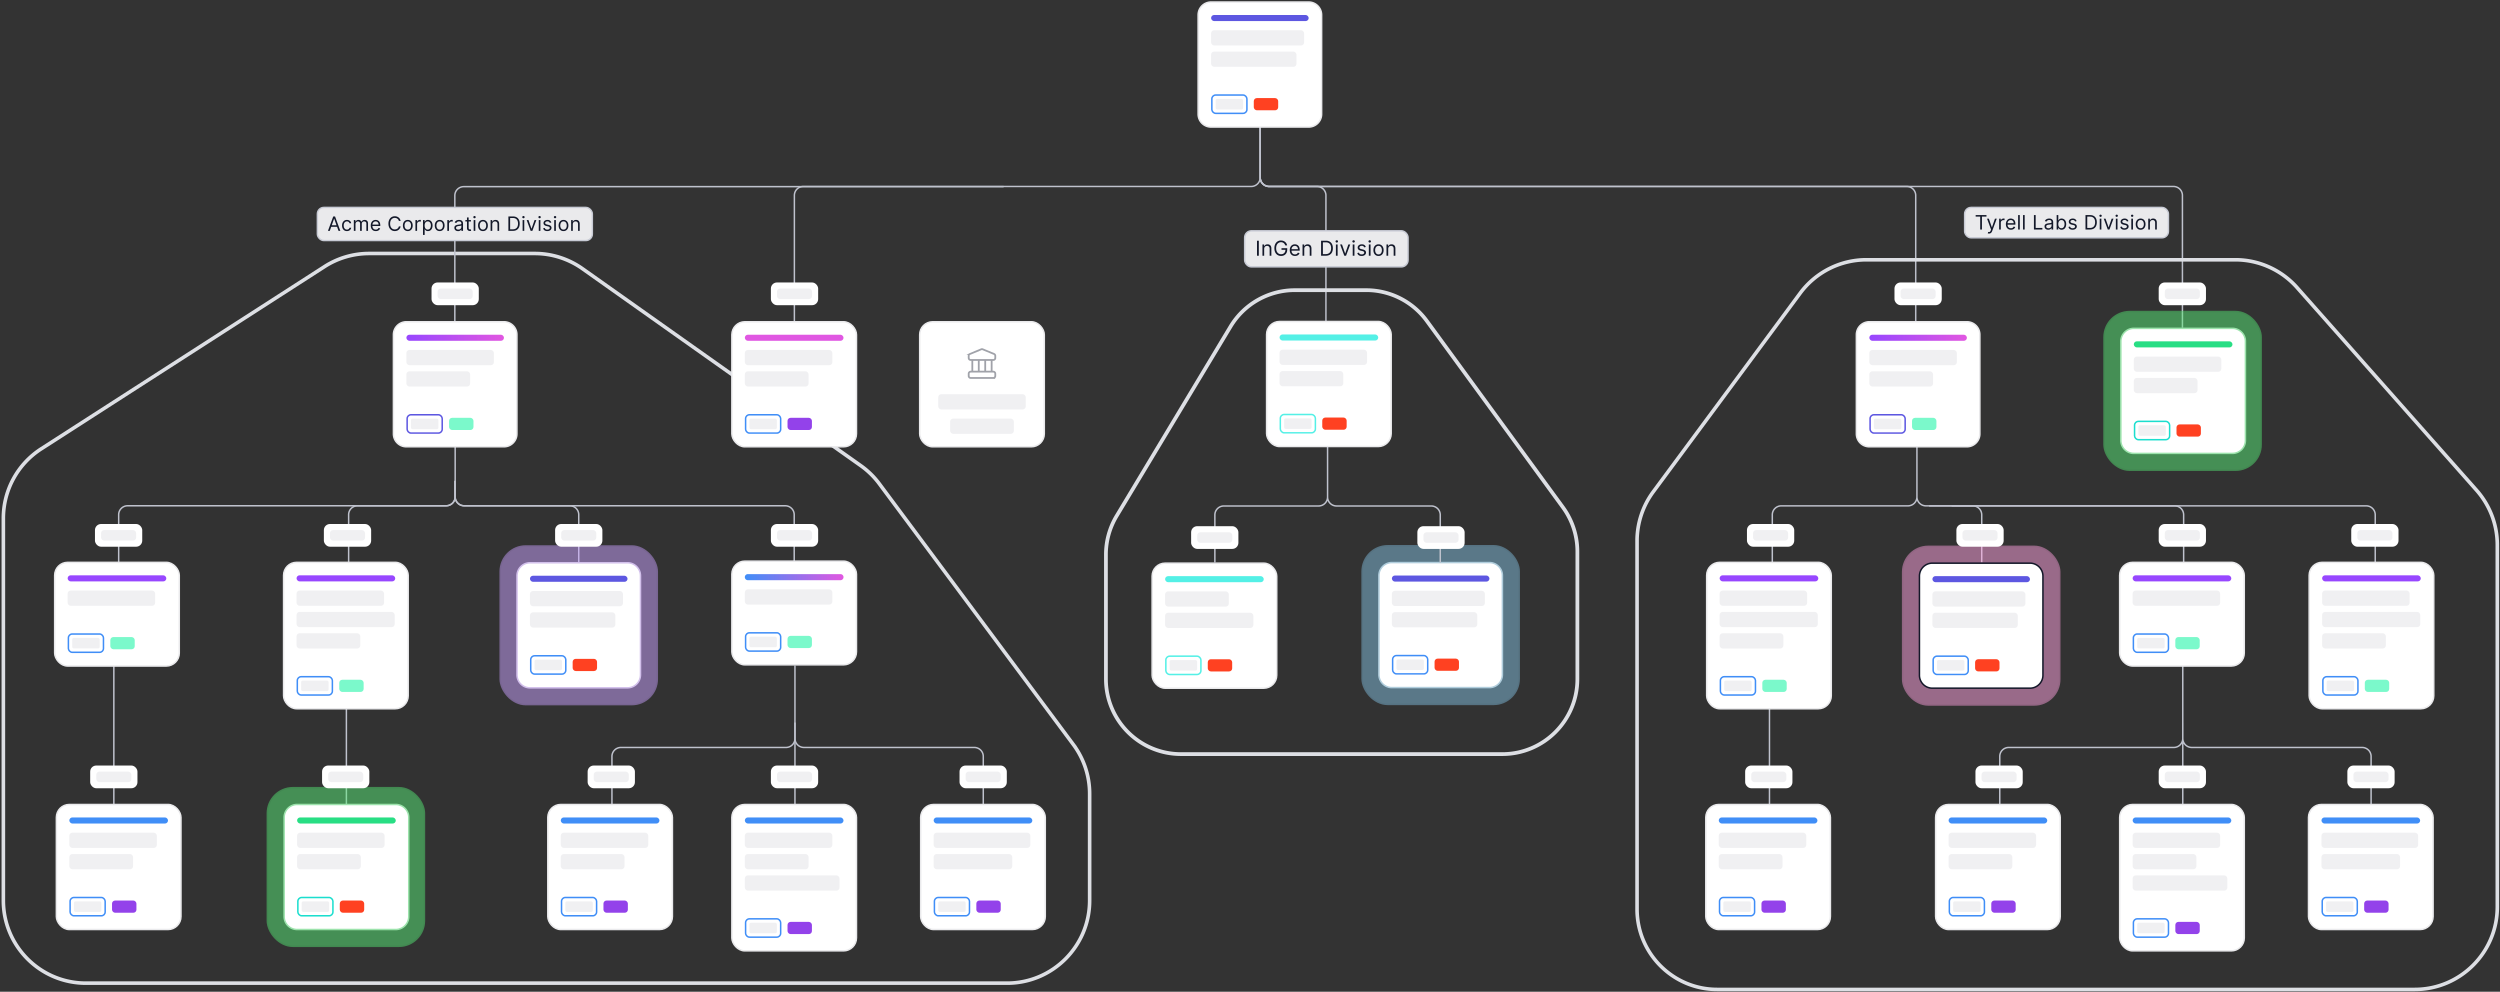<svg xmlns="http://www.w3.org/2000/svg" width="1089" height="432" fill="none"><rect width="100%" height="100%" fill="#333333" stroke="none"/><path fill="#131829" fill-opacity=".02" stroke="#DDDFE4" stroke-linecap="round" stroke-width="1.57" d="M141.349 116.144a36.004 36.004 0 0 1 19.476-5.723h72.094c7.45 0 14.716 2.311 20.797 6.614l121.217 85.787a35.968 35.968 0 0 1 8.085 7.895l84.509 113.576a36.001 36.001 0 0 1 7.118 21.491v46.48c0 19.883-16.118 36-36 36H37.462c-19.882 0-36-16.117-36-36v-166.49a36 36 0 0 1 16.525-30.277l123.362-79.353z"/><path stroke="#BFC2CD" stroke-width=".651" d="M151.864 245.029V224.22a3.908 3.908 0 0 1 3.907-3.908h38.591a3.908 3.908 0 0 0 3.908-3.907v-6.951"/><path stroke="#BFC2CD" stroke-width=".651" d="M51.693 245.029V224.22a3.907 3.907 0 0 1 3.907-3.907h138.763a3.908 3.908 0 0 0 3.907-3.908v-6.951"/><path stroke="#BFC2CD" stroke-width=".651" d="M252.1 245.029V224.22a3.907 3.907 0 0 0-3.907-3.907h-46.015a3.908 3.908 0 0 1-3.908-3.908v-6.951m230.045 140.857v-20.809a3.907 3.907 0 0 0-3.907-3.907h-74.214a3.908 3.908 0 0 1-3.907-3.908v-6.951m-79.723 35.575v-20.809a3.907 3.907 0 0 1 3.907-3.907h71.908a3.908 3.908 0 0 0 3.907-3.908v-6.951"/><path stroke="#BFC2CD" stroke-width=".651" d="M345.955 245.029V224.22a3.907 3.907 0 0 0-3.907-3.907h-139.87a3.908 3.908 0 0 1-3.907-3.908v-22.178m147.759-51.468V85.134a3.907 3.907 0 0 1 3.907-3.908h195.095a3.907 3.907 0 0 0 3.907-3.907V55.214m285.546 87.545V85.134a3.908 3.908 0 0 0-3.908-3.908H552.846a3.907 3.907 0 0 1-3.907-3.907V55.214"/><path stroke="#BFC2CD" stroke-width=".651" d="M577.576 142.759V85.134a3.907 3.907 0 0 0-3.907-3.908h-20.822a3.907 3.907 0 0 1-3.907-3.907V55.214"/><path stroke="#BFC2CD" stroke-width=".651" d="M950.666 142.759V85.134a3.907 3.907 0 0 0-3.907-3.908H552.846a3.908 3.908 0 0 1-3.908-3.907V55.214m-350.815 87.793v-57.8a3.907 3.907 0 0 1 3.907-3.907h235.149M150.887 297.129v53.183M49.588 287.796v62.516m296.693-60.414v60.565"/><rect width="69.073" height="69.745" x="116.132" y="342.791" fill="#58ED78" fill-opacity=".5" rx="11.455"/><rect width="68.409" height="69.08" x="116.465" y="343.123" stroke="#000" stroke-opacity=".05" stroke-width=".664" rx="11.122" style="mix-blend-mode:darken"/><path fill="#fff" d="M129.416 350.43a5.646 5.646 0 0 0-5.645 5.645v43.177a5.646 5.646 0 0 0 5.645 5.645h42.986a5.646 5.646 0 0 0 5.646-5.645v-43.177a5.646 5.646 0 0 0-5.646-5.645h-42.986z"/><path stroke="#9CE3AC" stroke-width=".664" d="M129.416 350.43a5.646 5.646 0 0 0-5.645 5.645v43.177a5.646 5.646 0 0 0 5.645 5.645h42.986a5.646 5.646 0 0 0 5.646-5.645v-43.177a5.646 5.646 0 0 0-5.646-5.645h-42.986z"/><rect width="42.986" height="2.657" x="129.416" y="356.075" fill="#28DE84" rx="1.329"/><rect width="38.124" height="6.643" x="129.416" y="362.718" fill="#F0F0F2" rx="1.329"/><rect width="27.767" height="6.643" x="129.416" y="372.017" fill="#F0F0F2" rx="1.329"/><rect width="15.278" height="7.971" x="129.748" y="390.949" fill="#fff" rx="1.661"/><rect width="15.278" height="7.971" x="129.748" y="390.949" stroke="#1BDECE" stroke-width=".664" rx="1.661"/><rect width="11.957" height="4.585" x="131.409" y="392.641" fill="#F0F0F2" rx=".664"/><rect width="10.628" height="5.314" x="148.015" y="392.277" fill="#FF4121" rx="1.329"/><rect width="20.591" height="9.898" x="140.295" y="333.463" fill="#fff" rx="2.657"/><rect width="15.278" height="4.585" x="142.952" y="336.119" fill="#F0F0F2" rx="1.329"/><rect width="20.591" height="9.898" x="39.283" y="333.463" fill="#fff" rx="2.657"/><rect width="15.278" height="4.585" x="41.94" y="336.119" fill="#F0F0F2" rx="1.329"/><rect width="54.276" height="63.766" x="318.802" y="350.43" fill="#fff" rx="5.645"/><rect width="54.276" height="63.766" x="318.802" y="350.43" stroke="#EAEAEC" stroke-width=".664" rx="5.645"/><rect width="42.986" height="2.657" x="324.447" y="356.075" fill="#408EF7" rx="1.329"/><rect width="38.124" height="6.643" x="324.447" y="362.717" fill="#F0F0F2" rx="1.329"/><rect width="27.767" height="6.643" x="324.447" y="372.017" fill="#F0F0F2" rx="1.329"/><rect width="41.243" height="6.643" x="324.447" y="381.317" fill="#F0F0F2" rx="1.329"/><rect width="15.278" height="7.971" x="324.779" y="400.248" fill="#fff" rx="1.661"/><rect width="15.278" height="7.971" x="324.779" y="400.248" stroke="#408EF7" stroke-width=".664" rx="1.661"/><rect width="11.957" height="4.585" x="326.44" y="401.941" fill="#F0F0F2" rx=".664"/><rect width="10.628" height="5.314" x="343.046" y="401.576" fill="#9342EA" rx="1.329"/><rect width="20.591" height="9.898" x="255.976" y="333.463" fill="#fff" rx="2.657"/><rect width="15.278" height="4.585" x="258.632" y="336.119" fill="#F0F0F2" rx="1.329"/><rect width="54.276" height="54.467" x="401.051" y="350.43" fill="#fff" rx="5.645"/><rect width="54.276" height="54.467" x="401.051" y="350.43" stroke="#EAEAEC" stroke-width=".664" rx="5.645"/><rect width="42.986" height="2.657" x="406.696" y="356.075" fill="#408EF7" rx="1.329"/><rect width="42.117" height="6.643" x="406.696" y="362.717" fill="#F0F0F2" rx="1.329"/><rect width="34.239" height="6.643" x="406.696" y="372.017" fill="#F0F0F2" rx="1.329"/><rect width="15.278" height="7.971" x="407.028" y="390.948" fill="#fff" rx="1.661"/><rect width="15.278" height="7.971" x="407.028" y="390.948" stroke="#408EF7" stroke-width=".664" rx="1.661"/><rect width="11.957" height="4.585" x="408.689" y="392.641" fill="#F0F0F2" rx=".664"/><rect width="10.628" height="5.314" x="425.295" y="392.277" fill="#9342EA" rx="1.329"/><rect width="20.591" height="9.898" x="335.797" y="333.463" fill="#fff" rx="2.657"/><rect width="15.278" height="4.585" x="338.453" y="336.119" fill="#F0F0F2" rx="1.329"/><rect width="54.276" height="54.467" x="238.624" y="350.43" fill="#fff" rx="5.645"/><rect width="54.276" height="54.467" x="238.624" y="350.43" stroke="#EAEAEC" stroke-width=".664" rx="5.645"/><rect width="42.986" height="2.657" x="244.269" y="356.075" fill="#408EF7" rx="1.329"/><rect width="38.124" height="6.643" x="244.269" y="362.717" fill="#F0F0F2" rx="1.329"/><rect width="27.767" height="6.643" x="244.269" y="372.017" fill="#F0F0F2" rx="1.329"/><rect width="15.278" height="7.971" x="244.601" y="390.948" fill="#fff" rx="1.661"/><rect width="15.278" height="7.971" x="244.601" y="390.948" stroke="#408EF7" stroke-width=".664" rx="1.661"/><rect width="11.957" height="4.585" x="246.262" y="392.641" fill="#F0F0F2" rx=".664"/><rect width="10.628" height="5.314" x="262.868" y="392.276" fill="#9342EA" rx="1.329"/><rect width="54.276" height="54.467" x="24.555" y="350.43" fill="#fff" rx="5.645"/><rect width="54.276" height="54.467" x="24.555" y="350.43" stroke="#EAEAEC" stroke-width=".664" rx="5.645"/><rect width="42.986" height="2.657" x="30.2" y="356.075" fill="#408EF7" rx="1.329"/><rect width="38.124" height="6.643" x="30.2" y="362.717" fill="#F0F0F2" rx="1.329"/><rect width="27.767" height="6.643" x="30.201" y="372.017" fill="#F0F0F2" rx="1.329"/><rect width="15.278" height="7.971" x="30.533" y="390.948" fill="#fff" rx="1.661"/><rect width="15.278" height="7.971" x="30.533" y="390.948" stroke="#408EF7" stroke-width=".664" rx="1.661"/><rect width="11.957" height="4.585" x="32.193" y="392.641" fill="#F0F0F2" rx=".664"/><rect width="10.628" height="5.314" x="48.799" y="392.276" fill="#9342EA" rx="1.329"/><rect width="20.591" height="9.898" x="417.975" y="333.463" fill="#fff" rx="2.657"/><rect width="15.278" height="4.585" x="420.632" y="336.119" fill="#F0F0F2" rx="1.329"/><rect width="54.276" height="45.167" x="23.815" y="244.958" fill="#fff" rx="5.645"/><rect width="54.276" height="45.167" x="23.815" y="244.958" stroke="#EAEAEC" stroke-width=".664" rx="5.645"/><rect width="42.986" height="2.657" x="29.46" y="250.603" fill="#9747FF" rx="1.329"/><rect width="38.124" height="6.643" x="29.46" y="257.246" fill="#F0F0F2" rx="1.329"/><rect width="15.278" height="7.971" x="29.793" y="276.177" fill="#fff" rx="1.661"/><rect width="15.278" height="7.971" x="29.793" y="276.177" stroke="#408EF7" stroke-width=".664" rx="1.661"/><rect width="11.957" height="4.585" x="31.453" y="277.869" fill="#F0F0F2" rx=".664"/><rect width="10.628" height="5.314" x="48.059" y="277.505" fill="#7BF9CB" rx="1.329"/><rect width="20.591" height="9.898" x="41.365" y="228.252" fill="#fff" rx="2.657"/><rect width="15.278" height="4.585" x="44.022" y="230.908" fill="#F0F0F2" rx="1.329"/><rect width="54.276" height="63.766" x="123.531" y="244.958" fill="#fff" rx="5.645"/><rect width="54.276" height="63.766" x="123.531" y="244.958" stroke="#EAEAEC" stroke-width=".664" rx="5.645"/><rect width="42.986" height="2.657" x="129.176" y="250.603" fill="#9747FF" rx="1.329"/><rect width="38.124" height="6.643" x="129.176" y="257.246" fill="#F0F0F2" rx="1.329"/><rect width="42.757" height="6.643" x="129.176" y="266.545" fill="#F0F0F2" rx="1.329"/><rect width="27.767" height="6.643" x="129.176" y="275.845" fill="#F0F0F2" rx="1.329"/><rect width="15.278" height="7.971" x="129.508" y="294.776" fill="#fff" rx="1.661"/><rect width="15.278" height="7.971" x="129.508" y="294.776" stroke="#408EF7" stroke-width=".664" rx="1.661"/><rect width="11.957" height="4.585" x="131.169" y="296.469" fill="#F0F0F2" rx=".664"/><rect width="10.628" height="5.314" x="147.775" y="296.104" fill="#7BF9CB" rx="1.329"/><rect width="20.591" height="9.898" x="141.079" y="228.252" fill="#fff" rx="2.657"/><rect width="15.278" height="4.585" x="143.736" y="230.908" fill="#F0F0F2" rx="1.329"/><rect width="69.073" height="69.745" x="217.564" y="237.505" fill="#CBA3FF" fill-opacity=".5" rx="11.455"/><rect width="68.409" height="69.08" x="217.896" y="237.837" stroke="#000" stroke-opacity=".05" stroke-width=".664" rx="11.122" style="mix-blend-mode:darken"/><path fill="#fff" d="M230.848 245.144a5.645 5.645 0 0 0-5.645 5.645v43.177a5.645 5.645 0 0 0 5.645 5.645h42.505a5.646 5.646 0 0 0 5.645-5.645v-43.177a5.646 5.646 0 0 0-5.645-5.645h-42.505z"/><path stroke="#D2C0EB" stroke-width=".664" d="M230.848 245.144a5.645 5.645 0 0 0-5.645 5.645v43.177a5.645 5.645 0 0 0 5.645 5.645h42.505a5.646 5.646 0 0 0 5.645-5.645v-43.177a5.646 5.646 0 0 0-5.645-5.645h-42.505z"/><rect width="42.505" height="2.657" x="230.848" y="250.789" fill="#5D57E1" rx="1.329"/><rect width="40.519" height="6.643" x="230.848" y="257.432" fill="#F0F0F2" rx="1.329"/><rect width="37.198" height="6.643" x="230.848" y="266.731" fill="#F0F0F2" rx="1.329"/><rect width="15.278" height="7.971" x="231.18" y="285.663" fill="#fff" rx="1.661"/><rect width="15.278" height="7.971" x="231.18" y="285.663" stroke="#408EF7" stroke-width=".664" rx="1.661"/><rect width="11.957" height="4.585" x="232.841" y="287.355" fill="#F0F0F2" rx=".664"/><rect width="10.628" height="5.314" x="249.447" y="286.991" fill="#FF4121" rx="1.329"/><rect width="20.591" height="9.898" x="241.804" y="228.252" fill="#fff" rx="2.657"/><rect width="15.278" height="4.585" x="244.461" y="230.908" fill="#F0F0F2" rx="1.329"/><rect width="54.276" height="45.167" x="318.802" y="244.434" fill="#fff" rx="5.645"/><rect width="54.276" height="45.167" x="318.802" y="244.434" stroke="#EAEAEC" stroke-width=".664" rx="5.645"/><path fill="url(#a)" d="M324.447 251.408c0-.734.595-1.329 1.329-1.329h40.329a1.328 1.328 0 0 1 0 2.657h-40.329a1.328 1.328 0 0 1-1.329-1.328z"/><rect width="38.124" height="6.643" x="324.448" y="256.722" fill="#F0F0F2" rx="1.329"/><rect width="15.278" height="7.971" x="324.78" y="275.653" fill="#fff" rx="1.661"/><rect width="15.278" height="7.971" x="324.78" y="275.653" stroke="#408EF7" stroke-width=".664" rx="1.661"/><rect width="11.957" height="4.585" x="326.44" y="277.346" fill="#F0F0F2" rx=".664"/><rect width="10.628" height="5.314" x="343.047" y="276.981" fill="#7BF9CB" rx="1.329"/><rect width="20.591" height="9.898" x="335.797" y="228.252" fill="#fff" rx="2.657"/><rect width="15.278" height="4.585" x="338.453" y="230.908" fill="#F0F0F2" rx="1.329"/><path fill="#fff" d="M177.018 140.155a5.645 5.645 0 0 0-5.645 5.645v43.177a5.645 5.645 0 0 0 5.645 5.645h42.505a5.646 5.646 0 0 0 5.645-5.645V145.8a5.646 5.646 0 0 0-5.645-5.645h-42.505z"/><path stroke="#EAEAEC" stroke-width=".664" d="M177.018 140.155a5.645 5.645 0 0 0-5.645 5.645v43.177a5.645 5.645 0 0 0 5.645 5.645h42.505a5.646 5.646 0 0 0 5.645-5.645V145.8a5.646 5.646 0 0 0-5.645-5.645h-42.505z"/><rect width="42.505" height="2.657" x="177.018" y="145.8" fill="url(#b)" rx="1.329"/><rect width="38.124" height="6.643" x="177.018" y="152.443" fill="#F0F0F2" rx="1.329"/><rect width="27.767" height="6.643" x="177.018" y="161.742" fill="#F0F0F2" rx="1.329"/><rect width="15.278" height="7.971" x="177.35" y="180.674" fill="#fff" rx="1.661"/><rect width="15.278" height="7.971" x="177.35" y="180.674" stroke="#5D57E1" stroke-width=".664" rx="1.661"/><rect width="11.957" height="4.585" x="179.011" y="182.367" fill="#F0F0F2" rx=".664"/><rect width="10.628" height="5.314" x="195.617" y="182.002" fill="#7BF9CB" rx="1.329"/><rect width="54.276" height="54.467" x="318.802" y="140.157" fill="#fff" rx="5.645"/><rect width="54.276" height="54.467" x="318.802" y="140.157" stroke="#EAEAEC" stroke-width=".664" rx="5.645"/><rect width="42.986" height="2.657" x="324.447" y="145.802" fill="#E057E2" rx="1.329"/><rect width="38.124" height="6.643" x="324.447" y="152.445" fill="#F0F0F2" rx="1.329"/><rect width="27.767" height="6.643" x="324.448" y="161.744" fill="#F0F0F2" rx="1.329"/><rect width="15.278" height="7.971" x="324.78" y="180.675" fill="#fff" rx="1.661"/><rect width="15.278" height="7.971" x="324.78" y="180.675" stroke="#408EF7" stroke-width=".664" rx="1.661"/><rect width="11.957" height="4.585" x="326.44" y="182.368" fill="#F0F0F2" rx=".664"/><rect width="10.628" height="5.314" x="343.047" y="182.004" fill="#9342EA" rx="1.329"/><rect width="20.591" height="9.898" x="187.974" y="123.041" fill="#fff" rx="2.657"/><rect width="15.278" height="4.585" x="190.631" y="125.698" fill="#F0F0F2" rx="1.329"/><rect width="20.591" height="9.898" x="335.797" y="123.041" fill="#fff" rx="2.657"/><rect width="15.278" height="4.585" x="338.453" y="125.698" fill="#F0F0F2" rx="1.329"/><rect width="119.794" height="14.441" x="138.236" y="90.348" fill="#EAEAEC" rx="2.827"/><rect width="119.794" height="14.441" x="138.236" y="90.348" stroke="#C8CBD5" stroke-width=".628" rx="2.827"/><path fill="#131829" d="M143.651 100.568h-.797l2.306-6.281h.785l2.307 6.281h-.798l-1.877-5.287h-.049l-1.877 5.287zm.294-2.453h3.215v.674h-3.215v-.674zm7.187 2.551c-.442 0-.822-.104-1.141-.312a2.044 2.044 0 0 1-.736-.862 2.916 2.916 0 0 1-.258-1.255c0-.478.088-.9.264-1.266.178-.368.425-.656.742-.862a1.995 1.995 0 0 1 1.117-.313c.331 0 .629.061.895.184s.484.294.654.515c.169.221.275.479.315.773h-.723a1.128 1.128 0 0 0-.368-.57c-.189-.168-.442-.252-.761-.252-.282 0-.53.074-.742.221a1.44 1.44 0 0 0-.494.617 2.276 2.276 0 0 0-.175.929c0 .364.057.68.172.95.116.27.28.48.491.63.212.148.462.223.748.223.188 0 .359-.032.512-.098.154-.065.283-.16.39-.282.106-.123.182-.27.227-.442h.723a1.671 1.671 0 0 1-.938 1.279 2.043 2.043 0 0 1-.914.193zm2.997-.098v-4.71h.699v.735h.062a1.18 1.18 0 0 1 .475-.585c.219-.141.481-.212.788-.212.311 0 .57.07.776.212.209.139.371.334.488.585h.049c.12-.243.301-.436.543-.58.241-.144.53-.217.868-.217.421 0 .765.132 1.033.396.268.261.402.67.402 1.223v3.153h-.724v-3.153c0-.347-.095-.596-.285-.745a1.055 1.055 0 0 0-.672-.224c-.331 0-.588.1-.77.3-.181.2-.272.45-.272.755v3.067h-.737v-3.226c0-.268-.086-.484-.26-.647a.935.935 0 0 0-.672-.249.99.99 0 0 0-.527.15c-.162.1-.293.24-.393.418a1.23 1.23 0 0 0-.147.61v2.944h-.724zm9.568.098c-.454 0-.846-.1-1.175-.3a2.022 2.022 0 0 1-.757-.847c-.176-.364-.264-.787-.264-1.27 0-.482.088-.907.264-1.275a2.08 2.08 0 0 1 .742-.865 1.994 1.994 0 0 1 1.116-.313c.246 0 .488.04.727.123a1.8 1.8 0 0 1 .654.398c.196.182.352.424.469.724.116.3.175.67.175 1.11v.307h-3.632v-.626h2.896a1.55 1.55 0 0 0-.16-.711 1.203 1.203 0 0 0-.448-.494 1.254 1.254 0 0 0-.681-.18c-.288 0-.537.07-.748.214a1.415 1.415 0 0 0-.482.552c-.112.227-.168.47-.168.73v.417c0 .356.061.657.184.905.125.245.297.432.518.561.221.127.478.19.77.19.19 0 .362-.026.515-.08.156-.055.29-.137.402-.245a1.13 1.13 0 0 0 .261-.41l.699.195a1.552 1.552 0 0 1-.371.626 1.811 1.811 0 0 1-.644.417 2.394 2.394 0 0 1-.862.147zm10.806-4.416h-.761a1.572 1.572 0 0 0-.641-.994 1.715 1.715 0 0 0-.524-.257 2.097 2.097 0 0 0-.601-.086c-.381 0-.725.096-1.034.288a2.01 2.01 0 0 0-.733.85c-.18.374-.27.833-.27 1.377s.09 1.002.27 1.377c.182.374.427.657.733.85.309.192.653.288 1.034.288.208 0 .409-.03.601-.086a1.76 1.76 0 0 0 .524-.255 1.6 1.6 0 0 0 .641-.997h.761a2.536 2.536 0 0 1-.313.862 2.343 2.343 0 0 1-1.322 1.049 2.82 2.82 0 0 1-.892.138 2.636 2.636 0 0 1-1.429-.392 2.69 2.69 0 0 1-.985-1.117c-.239-.482-.359-1.055-.359-1.717 0-.663.12-1.235.359-1.718.239-.482.567-.855.985-1.116a2.63 2.63 0 0 1 1.429-.393c.317 0 .614.046.892.138.28.092.533.227.758.405.225.176.413.39.564.644.151.252.256.539.313.862zm3.131 4.416c-.425 0-.798-.101-1.119-.303a2.07 2.07 0 0 1-.749-.85c-.178-.364-.266-.79-.266-1.276 0-.49.088-.919.266-1.285.18-.366.43-.65.749-.852a2.053 2.053 0 0 1 1.119-.304c.425 0 .798.101 1.117.304.321.202.57.486.748.852.18.366.27.795.27 1.285 0 .487-.09.912-.27 1.276a2.04 2.04 0 0 1-.748.85 2.045 2.045 0 0 1-1.117.303zm0-.65c.323 0 .589-.083.798-.248.208-.166.363-.384.463-.653.1-.27.15-.563.15-.878 0-.315-.05-.608-.15-.88a1.486 1.486 0 0 0-.463-.66c-.209-.167-.475-.25-.798-.25-.323 0-.589.083-.797.25a1.478 1.478 0 0 0-.463.66 2.508 2.508 0 0 0-.151.88c0 .315.05.608.151.878.1.27.254.487.463.653.208.165.474.248.797.248zm3.326.552v-4.71h.699v.71h.049a1.14 1.14 0 0 1 .467-.567 1.37 1.37 0 0 1 .76-.217 7.851 7.851 0 0 1 .381.012v.736a2.134 2.134 0 0 0-.169-.028 1.653 1.653 0 0 0-.273-.021c-.229 0-.434.048-.614.144a1.06 1.06 0 0 0-.576.96v2.981h-.724zm3.3 1.767v-6.478h.699v.749h.086c.053-.082.127-.186.221-.313.096-.129.233-.244.411-.344.18-.102.423-.153.73-.153.396 0 .746.1 1.049.297.302.199.538.48.708.844.17.364.255.793.255 1.288 0 .499-.085.931-.255 1.297-.17.364-.405.647-.705.847a1.848 1.848 0 0 1-1.04.297c-.303 0-.545-.05-.727-.15a1.351 1.351 0 0 1-.42-.346 4.658 4.658 0 0 1-.227-.326h-.061v2.491h-.724zm.711-4.122c0 .356.053.67.157.941.104.27.256.482.457.635.2.151.446.227.736.227.303 0 .555-.08.757-.24.205-.16.358-.377.461-.65a2.55 2.55 0 0 0 .156-.913c0-.331-.051-.63-.153-.896a1.393 1.393 0 0 0-.457-.635c-.203-.157-.457-.236-.764-.236-.295 0-.542.075-.742.224a1.338 1.338 0 0 0-.454.62 2.551 2.551 0 0 0-.154.923zm6.552 2.453c-.425 0-.798-.101-1.119-.303a2.07 2.07 0 0 1-.749-.85c-.178-.364-.267-.79-.267-1.276 0-.49.089-.919.267-1.285.18-.366.43-.65.749-.852a2.053 2.053 0 0 1 1.119-.304c.425 0 .797.101 1.116.304.321.202.571.486.749.852.18.366.27.795.27 1.285 0 .487-.09.912-.27 1.276a2.041 2.041 0 0 1-.749.85 2.041 2.041 0 0 1-1.116.303zm0-.65c.323 0 .589-.083.797-.248.209-.166.363-.384.464-.653.1-.27.15-.563.15-.878 0-.315-.05-.608-.15-.88a1.487 1.487 0 0 0-.464-.66c-.208-.167-.474-.25-.797-.25-.323 0-.589.083-.797.25a1.478 1.478 0 0 0-.463.66 2.508 2.508 0 0 0-.151.88c0 .315.05.608.151.878.1.27.254.487.463.653.208.165.474.248.797.248zm3.326.552v-4.71h.699v.71h.049c.086-.232.242-.421.466-.567.225-.145.479-.217.761-.217a7.716 7.716 0 0 1 .38.012v.736a1.997 1.997 0 0 0-.168-.028 1.653 1.653 0 0 0-.273-.021c-.229 0-.434.048-.614.144a1.06 1.06 0 0 0-.576.96v2.981h-.724zm4.686.111c-.298 0-.569-.057-.813-.169a1.396 1.396 0 0 1-.579-.494 1.393 1.393 0 0 1-.215-.785c0-.27.053-.489.159-.656a1.13 1.13 0 0 1 .427-.399c.178-.096.374-.168.589-.215a7.12 7.12 0 0 1 .653-.116c.286-.037.518-.065.696-.083.18-.02.311-.054.393-.101.083-.047.125-.13.125-.246v-.024c0-.303-.082-.538-.248-.706-.164-.167-.412-.251-.745-.251-.346 0-.617.076-.813.227a1.347 1.347 0 0 0-.414.484l-.687-.245c.123-.286.286-.509.491-.669.206-.161.431-.273.674-.337.246-.065.487-.098.724-.098.151 0 .325.018.522.055.198.035.389.108.573.218.186.11.341.277.463.5.123.223.184.521.184.895v3.104h-.724v-.638h-.036a1.247 1.247 0 0 1-.246.328 1.409 1.409 0 0 1-.457.298c-.19.082-.422.123-.696.123zm.11-.651c.287 0 .528-.056.724-.168a1.144 1.144 0 0 0 .601-.997v-.662c-.03.036-.098.07-.202.1a3.412 3.412 0 0 1-.356.077 17.282 17.282 0 0 1-.693.092 2.75 2.75 0 0 0-.527.12.907.907 0 0 0-.393.242c-.098.107-.147.252-.147.436 0 .251.093.442.279.57.188.127.426.19.714.19zm5.505-4.17v.613h-2.441v-.614h2.441zm-1.729-1.13h.723v4.49c0 .205.03.359.089.46a.456.456 0 0 0 .234.203c.096.033.197.05.303.05.08 0 .145-.005.196-.013l.123-.025.147.651a1.542 1.542 0 0 1-1.141-.046 1.196 1.196 0 0 1-.484-.402c-.127-.18-.19-.407-.19-.681v-4.686zm2.905 5.84v-4.71h.723v4.71h-.723zm.368-5.496a.514.514 0 0 1-.365-.144.46.46 0 0 1-.151-.347c0-.135.05-.25.151-.346a.514.514 0 0 1 .365-.144c.141 0 .261.048.362.144a.46.46 0 0 1 .153.346.46.46 0 0 1-.153.347.506.506 0 0 1-.362.144zm3.681 5.594c-.425 0-.798-.101-1.119-.303a2.06 2.06 0 0 1-.748-.85c-.178-.364-.267-.79-.267-1.276 0-.49.089-.919.267-1.285.179-.366.429-.65.748-.852a2.053 2.053 0 0 1 1.119-.304c.426 0 .798.101 1.117.304.321.202.57.486.748.852.18.366.27.795.27 1.285 0 .487-.09.912-.27 1.276a2.04 2.04 0 0 1-.748.85 2.042 2.042 0 0 1-1.117.303zm0-.65c.323 0 .589-.083.798-.248.208-.166.363-.384.463-.653.1-.27.15-.563.15-.878 0-.315-.05-.608-.15-.88a1.486 1.486 0 0 0-.463-.66c-.209-.167-.475-.25-.798-.25-.323 0-.589.083-.797.25a1.478 1.478 0 0 0-.463.66c-.1.272-.15.565-.15.88 0 .315.05.608.15.878.1.27.254.487.463.653.208.165.474.248.797.248zm4.05-2.282v2.834h-.724v-4.71h.7v.735h.061a1.34 1.34 0 0 1 .503-.576c.225-.147.515-.221.871-.221.319 0 .598.065.837.196.239.13.425.325.558.59.133.26.2.592.2.993v2.993h-.724v-2.944c0-.37-.096-.658-.288-.865-.193-.209-.456-.313-.792-.313-.231 0-.437.05-.619.15-.18.1-.322.247-.427.439a1.452 1.452 0 0 0-.156.7zm8.967 2.834h-1.939v-6.281h2.025c.609 0 1.13.126 1.564.377.433.25.765.608.996 1.077.232.466.347 1.024.347 1.674 0 .655-.116 1.218-.35 1.69-.233.47-.572.832-1.018 1.086-.446.251-.987.377-1.625.377zm-1.178-.674h1.129c.519 0 .949-.1 1.291-.301.341-.2.596-.486.763-.856.168-.37.252-.81.252-1.322 0-.507-.083-.943-.248-1.31a1.832 1.832 0 0 0-.743-.846c-.329-.198-.739-.297-1.23-.297h-1.214v4.931zm5.435.674v-4.71h.724v4.71h-.724zm.368-5.496a.514.514 0 0 1-.365-.144.463.463 0 0 1-.15-.347c0-.135.05-.25.15-.346a.514.514 0 0 1 .365-.144c.141 0 .262.048.362.144a.46.46 0 0 1 .153.346.46.46 0 0 1-.153.347.504.504 0 0 1-.362.144zm5.62.785-1.742 4.711h-.736l-1.742-4.71h.785l1.301 3.753h.049l1.3-3.754h.785zm1.042 4.711v-4.71h.724v4.71h-.724zm.368-5.496a.514.514 0 0 1-.365-.144.463.463 0 0 1-.15-.347c0-.135.05-.25.15-.346a.514.514 0 0 1 .365-.144c.141 0 .262.048.362.144a.46.46 0 0 1 .153.346.46.46 0 0 1-.153.347.504.504 0 0 1-.362.144zm5.105 1.84-.65.184a1.231 1.231 0 0 0-.181-.316.88.88 0 0 0-.319-.257 1.16 1.16 0 0 0-.519-.101c-.288 0-.528.066-.72.199-.191.13-.286.297-.286.5 0 .18.066.322.197.426.13.105.335.191.613.26l.699.173c.421.102.735.258.942.469.206.209.31.477.31.807 0 .27-.078.51-.233.723a1.545 1.545 0 0 1-.645.503 2.347 2.347 0 0 1-.963.184c-.48 0-.878-.104-1.193-.312-.315-.209-.514-.514-.598-.914l.687-.172c.066.253.189.444.371.57.184.127.425.19.721.19.338 0 .605-.071.804-.214.2-.145.3-.32.3-.522a.55.55 0 0 0-.171-.41c-.115-.113-.291-.197-.528-.252l-.785-.184c-.432-.102-.749-.26-.951-.475-.2-.217-.3-.488-.3-.813 0-.266.074-.501.223-.706.152-.204.357-.365.617-.481.262-.117.558-.175.889-.175.466 0 .832.102 1.098.307.268.204.458.474.571.81zm1.262 3.656v-4.71h.723v4.71h-.723zm.368-5.496a.514.514 0 0 1-.365-.144.46.46 0 0 1-.151-.347c0-.135.05-.25.151-.346a.514.514 0 0 1 .365-.144c.141 0 .261.048.361.144a.457.457 0 0 1 .154.346c0 .135-.051.25-.154.347a.502.502 0 0 1-.361.144zm3.681 5.594c-.425 0-.798-.101-1.119-.303a2.07 2.07 0 0 1-.749-.85c-.177-.364-.266-.79-.266-1.276 0-.49.089-.919.266-1.285.18-.366.43-.65.749-.852a2.053 2.053 0 0 1 1.119-.304c.426 0 .798.101 1.117.304.321.202.57.486.748.852.18.366.27.795.27 1.285 0 .487-.09.912-.27 1.276a2.04 2.04 0 0 1-.748.85 2.042 2.042 0 0 1-1.117.303zm0-.65c.323 0 .589-.083.798-.248.208-.166.363-.384.463-.653.1-.27.15-.563.15-.878 0-.315-.05-.608-.15-.88a1.486 1.486 0 0 0-.463-.66c-.209-.167-.475-.25-.798-.25-.323 0-.589.083-.797.25a1.478 1.478 0 0 0-.463.66 2.53 2.53 0 0 0-.151.88c0 .315.051.608.151.878s.254.487.463.653c.208.165.474.248.797.248zm4.05-2.282v2.834h-.724v-4.71h.699v.735h.062a1.34 1.34 0 0 1 .503-.576c.225-.147.515-.221.871-.221.319 0 .598.065.837.196.239.13.425.325.558.59.133.26.2.592.2.993v2.993h-.724v-2.944c0-.37-.096-.658-.288-.865-.193-.209-.456-.313-.792-.313-.231 0-.437.05-.619.15-.18.1-.322.247-.427.439a1.452 1.452 0 0 0-.156.7z"/><rect width="54.276" height="54.467" x="400.617" y="140.156" fill="#fff" rx="5.645"/><rect width="54.276" height="54.467" x="400.617" y="140.156" stroke="#EAEAEC" stroke-width=".664" rx="5.645"/><path stroke="#131829" stroke-miterlimit="10" stroke-width=".785" d="M432.662 161.896h-9.814a.884.884 0 0 0-.884.884v.981c0 .488.396.883.884.883h9.814a.883.883 0 0 0 .883-.883v-.981a.883.883 0 0 0-.883-.884zm-10.229-7.674-.023.009-.022.013a.873.873 0 0 0-.424.753v.932c0 .444.346.864.835.864h9.912c.484 0 .834-.404.834-.864v-.932a.889.889 0 0 0-.406-.743l-.029-.019-.033-.013-4.932-2.041a.818.818 0 0 0-.776-.002l-4.936 2.043zm3.918 2.178v5.889m-2.807-5.889v5.889m5.615-5.889v5.889m2.806-5.889v5.889" opacity=".4"/><rect width="38.124" height="6.643" x="408.693" y="171.711" fill="#F0F0F2" rx="1.329"/><rect width="27.767" height="6.643" x="413.872" y="182.339" fill="#F0F0F2" rx="1.329"/><path fill="#131829" fill-opacity=".02" stroke="#DDDFE4" stroke-linecap="round" stroke-width="1.57" d="M813.071 113.156a36 36 0 0 0-28.942 14.591l-63.967 86.471a36.002 36.002 0 0 0-7.058 21.41v160.415c0 19.306 15.651 34.957 34.957 34.957h303.769c19.88 0 36-16.118 36-36V237.41c0-8.795-3.22-17.285-9.05-23.869l-78.16-88.253a36.002 36.002 0 0 0-26.95-12.132H813.071z"/><path stroke="#BFC2CD" stroke-width=".651" d="M1034.65 245.033V224.26a3.908 3.908 0 0 0-3.91-3.907H838.922a3.908 3.908 0 0 1-3.907-3.908v-22.14m-63.001 50.727V224.26a3.907 3.907 0 0 1 3.907-3.907h55.185a3.908 3.908 0 0 0 3.908-3.908v-22.14"/><path stroke="#BFC2CD" stroke-width=".651" d="M951.195 245.032V224.26a3.907 3.907 0 0 0-3.907-3.907H850.15"/><path stroke="#BFC2CD" stroke-width=".651" d="M863.241 245.033V224.26a3.907 3.907 0 0 0-3.907-3.907h-19.002"/><rect width="54.276" height="63.766" x="1005.87" y="244.958" fill="#fff" rx="5.645"/><rect width="54.276" height="63.766" x="1005.87" y="244.958" stroke="#EAEAEC" stroke-width=".664" rx="5.645"/><rect width="42.986" height="2.657" x="1011.51" y="250.603" fill="#9747FF" rx="1.329"/><rect width="38.124" height="6.643" x="1011.51" y="257.246" fill="#F0F0F2" rx="1.329"/><rect width="42.757" height="6.643" x="1011.51" y="266.545" fill="#F0F0F2" rx="1.329"/><rect width="27.767" height="6.643" x="1011.51" y="275.845" fill="#F0F0F2" rx="1.329"/><rect width="15.278" height="7.971" x="1011.84" y="294.776" fill="#fff" rx="1.661"/><rect width="15.278" height="7.971" x="1011.84" y="294.776" stroke="#408EF7" stroke-width=".664" rx="1.661"/><rect width="11.957" height="4.585" x="1013.5" y="296.469" fill="#F0F0F2" rx=".664"/><rect width="10.628" height="5.314" x="1030.11" y="296.104" fill="#7BF9CB" rx="1.329"/><path stroke="#BFC2CD" stroke-width=".651" d="M770.782 297.129v53.183"/><rect width="20.591" height="9.898" x="760.19" y="333.462" fill="#fff" rx="2.657"/><rect width="15.278" height="4.585" x="762.846" y="336.119" fill="#F0F0F2" rx="1.329"/><rect width="54.276" height="54.467" x="743.046" y="350.43" fill="#fff" rx="5.645"/><rect width="54.276" height="54.467" x="743.046" y="350.43" stroke="#EAEAEC" stroke-width=".664" rx="5.645"/><rect width="42.986" height="2.657" x="748.691" y="356.075" fill="#408EF7" rx="1.329"/><rect width="38.124" height="6.643" x="748.691" y="362.718" fill="#F0F0F2" rx="1.329"/><rect width="27.767" height="6.643" x="748.691" y="372.017" fill="#F0F0F2" rx="1.329"/><rect width="15.278" height="7.971" x="749.023" y="390.948" fill="#fff" rx="1.661"/><rect width="15.278" height="7.971" x="749.023" y="390.948" stroke="#408EF7" stroke-width=".664" rx="1.661"/><rect width="11.957" height="4.585" x="750.684" y="392.641" fill="#F0F0F2" rx=".664"/><rect width="10.628" height="5.314" x="767.29" y="392.277" fill="#9342EA" rx="1.329"/><rect width="54.276" height="63.766" x="743.425" y="244.958" fill="#fff" rx="5.645"/><rect width="54.276" height="63.766" x="743.425" y="244.958" stroke="#EAEAEC" stroke-width=".664" rx="5.645"/><rect width="42.986" height="2.657" x="749.07" y="250.603" fill="#9747FF" rx="1.329"/><rect width="38.124" height="6.643" x="749.07" y="257.246" fill="#F0F0F2" rx="1.329"/><rect width="42.757" height="6.643" x="749.071" y="266.545" fill="#F0F0F2" rx="1.329"/><rect width="27.767" height="6.643" x="749.071" y="275.845" fill="#F0F0F2" rx="1.329"/><rect width="15.278" height="7.971" x="749.402" y="294.776" fill="#fff" rx="1.661"/><rect width="15.278" height="7.971" x="749.402" y="294.776" stroke="#408EF7" stroke-width=".664" rx="1.661"/><rect width="11.957" height="4.585" x="751.063" y="296.469" fill="#F0F0F2" rx=".664"/><rect width="10.628" height="5.314" x="767.669" y="296.104" fill="#7BF9CB" rx="1.329"/><rect width="20.591" height="9.898" x="760.975" y="228.252" fill="#fff" rx="2.657"/><rect width="15.278" height="4.585" x="763.631" y="230.908" fill="#F0F0F2" rx="1.329"/><rect width="69.073" height="69.745" x="828.469" y="237.669" fill="#FFA3E0" fill-opacity=".5" rx="11.455"/><rect width="68.409" height="69.08" x="828.801" y="238.001" stroke="#000" stroke-opacity=".05" stroke-width=".664" rx="11.122" style="mix-blend-mode:darken"/><path fill="#fff" d="M841.753 245.308a5.645 5.645 0 0 0-5.645 5.645v43.176a5.645 5.645 0 0 0 5.645 5.646h42.504a5.646 5.646 0 0 0 5.646-5.646v-43.176a5.645 5.645 0 0 0-5.646-5.645h-42.504z"/><path stroke="#131829" stroke-width=".664" d="M841.753 245.308a5.645 5.645 0 0 0-5.645 5.645v43.176a5.645 5.645 0 0 0 5.645 5.646h42.504a5.646 5.646 0 0 0 5.646-5.646v-43.176a5.645 5.645 0 0 0-5.646-5.645h-42.504z" style="mix-blend-mode:overlay"/><rect width="42.505" height="2.657" x="841.753" y="250.953" fill="#5D57E1" rx="1.329"/><rect width="40.519" height="6.643" x="841.753" y="257.596" fill="#F0F0F2" rx="1.329"/><rect width="37.198" height="6.643" x="841.753" y="266.895" fill="#F0F0F2" rx="1.329"/><rect width="15.278" height="7.971" x="842.085" y="285.826" fill="#fff" rx="1.661"/><rect width="15.278" height="7.971" x="842.085" y="285.826" stroke="#408EF7" stroke-width=".664" rx="1.661"/><rect width="11.957" height="4.585" x="843.745" y="287.519" fill="#F0F0F2" rx=".664"/><rect width="10.628" height="5.314" x="860.352" y="287.155" fill="#FF4121" rx="1.329"/><path stroke="#BFC2CD" stroke-width=".651" d="M1032.85 350.311v-20.809a3.908 3.908 0 0 0-3.91-3.907h-74.214a3.908 3.908 0 0 1-3.907-3.908v-6.951m-79.724 35.575v-20.809a3.907 3.907 0 0 1 3.907-3.907h71.908a3.907 3.907 0 0 0 3.907-3.907v-6.952m-.005-24.838v60.566"/><rect width="54.276" height="63.766" x="923.334" y="350.43" fill="#fff" rx="5.645"/><rect width="54.276" height="63.766" x="923.334" y="350.43" stroke="#EAEAEC" stroke-width=".664" rx="5.645"/><rect width="42.986" height="2.657" x="928.979" y="356.075" fill="#408EF7" rx="1.329"/><rect width="38.124" height="6.643" x="928.979" y="362.718" fill="#F0F0F2" rx="1.329"/><rect width="27.767" height="6.643" x="928.979" y="372.017" fill="#F0F0F2" rx="1.329"/><rect width="41.243" height="6.643" x="928.979" y="381.317" fill="#F0F0F2" rx="1.329"/><rect width="15.278" height="7.971" x="929.311" y="400.248" fill="#fff" rx="1.661"/><rect width="15.278" height="7.971" x="929.311" y="400.248" stroke="#408EF7" stroke-width=".664" rx="1.661"/><rect width="11.957" height="4.585" x="930.972" y="401.941" fill="#F0F0F2" rx=".664"/><rect width="10.628" height="5.314" x="947.578" y="401.576" fill="#9342EA" rx="1.329"/><rect width="20.591" height="9.898" x="860.509" y="333.463" fill="#fff" rx="2.657"/><rect width="15.278" height="4.585" x="863.165" y="336.119" fill="#F0F0F2" rx="1.329"/><rect width="54.276" height="54.467" x="1005.58" y="350.43" fill="#fff" rx="5.645"/><rect width="54.276" height="54.467" x="1005.58" y="350.43" stroke="#EAEAEC" stroke-width=".664" rx="5.645"/><rect width="42.986" height="2.657" x="1011.23" y="356.075" fill="#408EF7" rx="1.329"/><rect width="42.117" height="6.643" x="1011.23" y="362.718" fill="#F0F0F2" rx="1.329"/><rect width="34.239" height="6.643" x="1011.23" y="372.017" fill="#F0F0F2" rx="1.329"/><rect width="15.278" height="7.971" x="1011.56" y="390.949" fill="#fff" rx="1.661"/><rect width="15.278" height="7.971" x="1011.56" y="390.949" stroke="#408EF7" stroke-width=".664" rx="1.661"/><rect width="11.957" height="4.585" x="1013.22" y="392.641" fill="#F0F0F2" rx=".664"/><rect width="10.628" height="5.314" x="1029.83" y="392.277" fill="#9342EA" rx="1.329"/><rect width="20.591" height="9.898" x="940.33" y="333.462" fill="#fff" rx="2.657"/><rect width="15.278" height="4.585" x="942.987" y="336.119" fill="#F0F0F2" rx="1.329"/><rect width="54.276" height="54.467" x="843.156" y="350.43" fill="#fff" rx="5.645"/><rect width="54.276" height="54.467" x="843.156" y="350.43" stroke="#EAEAEC" stroke-width=".664" rx="5.645"/><rect width="42.986" height="2.657" x="848.802" y="356.075" fill="#408EF7" rx="1.329"/><rect width="38.124" height="6.643" x="848.802" y="362.718" fill="#F0F0F2" rx="1.329"/><rect width="27.767" height="6.643" x="848.802" y="372.017" fill="#F0F0F2" rx="1.329"/><rect width="15.278" height="7.971" x="849.134" y="390.948" fill="#fff" rx="1.661"/><rect width="15.278" height="7.971" x="849.134" y="390.948" stroke="#408EF7" stroke-width=".664" rx="1.661"/><rect width="11.957" height="4.585" x="850.794" y="392.641" fill="#F0F0F2" rx=".664"/><rect width="10.628" height="5.314" x="867.4" y="392.276" fill="#9342EA" rx="1.329"/><rect width="20.591" height="9.898" x="1022.51" y="333.463" fill="#fff" rx="2.657"/><rect width="15.278" height="4.585" x="1025.16" y="336.119" fill="#F0F0F2" rx="1.329"/><rect width="54.276" height="45.167" x="923.323" y="244.958" fill="#fff" rx="5.645"/><rect width="54.276" height="45.167" x="923.323" y="244.958" stroke="#EAEAEC" stroke-width=".664" rx="5.645"/><rect width="42.986" height="2.657" x="928.969" y="250.603" fill="#9747FF" rx="1.329"/><rect width="38.124" height="6.643" x="928.969" y="257.246" fill="#F0F0F2" rx="1.329"/><rect width="15.278" height="7.971" x="929.301" y="276.177" fill="#fff" rx="1.661"/><rect width="15.278" height="7.971" x="929.301" y="276.177" stroke="#408EF7" stroke-width=".664" rx="1.661"/><rect width="11.957" height="4.585" x="930.961" y="277.87" fill="#F0F0F2" rx=".664"/><rect width="10.628" height="5.314" x="947.568" y="277.505" fill="#7BF9CB" rx="1.329"/><rect width="20.591" height="9.898" x="940.33" y="228.252" fill="#fff" rx="2.657"/><rect width="15.278" height="4.585" x="942.987" y="230.908" fill="#F0F0F2" rx="1.329"/><rect width="20.591" height="9.898" x="1024.2" y="228.252" fill="#fff" rx="2.657"/><rect width="15.278" height="4.585" x="1026.85" y="230.908" fill="#F0F0F2" rx="1.329"/><path fill="#fff" d="M814.277 140.155a5.645 5.645 0 0 0-5.645 5.645v43.176a5.645 5.645 0 0 0 5.645 5.646h42.505a5.646 5.646 0 0 0 5.645-5.646V145.8a5.645 5.645 0 0 0-5.645-5.645h-42.505z"/><path stroke="#EAEAEC" stroke-width=".664" d="M814.277 140.155a5.645 5.645 0 0 0-5.645 5.645v43.176a5.645 5.645 0 0 0 5.645 5.646h42.505a5.646 5.646 0 0 0 5.645-5.646V145.8a5.645 5.645 0 0 0-5.645-5.645h-42.505z"/><rect width="42.505" height="2.657" x="814.277" y="145.8" fill="url(#c)" rx="1.329"/><rect width="38.124" height="6.643" x="814.277" y="152.443" fill="#F0F0F2" rx="1.329"/><rect width="27.767" height="6.643" x="814.277" y="161.742" fill="#F0F0F2" rx="1.329"/><rect width="15.278" height="7.971" x="814.609" y="180.673" fill="#fff" rx="1.661"/><rect width="15.278" height="7.971" x="814.609" y="180.673" stroke="#5D57E1" stroke-width=".664" rx="1.661"/><rect width="11.957" height="4.585" x="816.27" y="182.366" fill="#F0F0F2" rx=".664"/><rect width="10.628" height="5.314" x="832.876" y="182.002" fill="#7BF9CB" rx="1.329"/><rect width="69.073" height="69.745" x="916.198" y="135.396" fill="#58ED78" fill-opacity=".5" rx="11.455"/><rect width="68.409" height="69.08" x="916.53" y="135.728" stroke="#000" stroke-opacity=".05" stroke-width=".664" rx="11.122" style="mix-blend-mode:darken"/><path fill="#fff" d="M929.482 143.035a5.645 5.645 0 0 0-5.645 5.645v43.176a5.645 5.645 0 0 0 5.645 5.645h42.986a5.645 5.645 0 0 0 5.645-5.645V148.68a5.645 5.645 0 0 0-5.645-5.645h-42.986z"/><path stroke="#9CE3AC" stroke-width=".664" d="M929.482 143.035a5.645 5.645 0 0 0-5.645 5.645v43.176a5.645 5.645 0 0 0 5.645 5.645h42.986a5.645 5.645 0 0 0 5.645-5.645V148.68a5.645 5.645 0 0 0-5.645-5.645h-42.986z"/><rect width="42.986" height="2.657" x="929.482" y="148.68" fill="#28DE84" rx="1.329"/><rect width="38.124" height="6.643" x="929.482" y="155.322" fill="#F0F0F2" rx="1.329"/><rect width="27.767" height="6.643" x="929.482" y="164.622" fill="#F0F0F2" rx="1.329"/><rect width="15.278" height="7.971" x="929.814" y="183.553" fill="#fff" rx="1.661"/><rect width="15.278" height="7.971" x="929.814" y="183.553" stroke="#1BDECE" stroke-width=".664" rx="1.661"/><rect width="11.957" height="4.585" x="931.475" y="185.246" fill="#F0F0F2" rx=".664"/><rect width="10.628" height="5.314" x="948.081" y="184.882" fill="#FF4121" rx="1.329"/><rect width="20.591" height="9.898" x="825.234" y="123.041" fill="#fff" rx="2.657"/><rect width="15.278" height="4.585" x="827.891" y="125.697" fill="#F0F0F2" rx="1.329"/><rect width="20.591" height="9.898" x="940.33" y="123.041" fill="#fff" rx="2.657"/><rect width="15.278" height="4.585" x="942.987" y="125.697" fill="#F0F0F2" rx="1.329"/><rect width="88.794" height="13.249" x="855.784" y="90.348" fill="#EAEAEC" rx="2.827"/><rect width="88.794" height="13.249" x="855.784" y="90.348" stroke="#C8CBD5" stroke-width=".628" rx="2.827"/><path fill="#131829" d="M860.598 94.366v-.675h4.711v.675h-1.975v5.606h-.761v-5.606h-1.975zm5.799 7.373a1.618 1.618 0 0 1-.527-.086l.184-.638c.176.045.331.061.466.049a.561.561 0 0 0 .359-.181c.106-.106.203-.279.291-.518l.135-.368-1.742-4.736h.785l1.301 3.754h.049l1.3-3.754h.785l-1.999 5.398c-.09.243-.202.445-.335.604a1.25 1.25 0 0 1-.463.359c-.174.078-.37.117-.589.117zm4.428-1.767v-4.71h.699v.71h.049a1.14 1.14 0 0 1 .466-.567c.225-.145.479-.218.761-.218a7.716 7.716 0 0 1 .38.013v.736a1.997 1.997 0 0 0-.168-.028 1.653 1.653 0 0 0-.273-.021c-.229 0-.434.048-.614.144a1.06 1.06 0 0 0-.576.96v2.981h-.724zm5.132.098c-.454 0-.846-.1-1.175-.3a2.02 2.02 0 0 1-.758-.847c-.176-.364-.263-.787-.263-1.27 0-.482.087-.907.263-1.276.178-.37.426-.658.743-.864a1.991 1.991 0 0 1 1.116-.313c.245 0 .488.04.727.123.239.081.457.214.653.398.196.182.353.423.469.724.117.3.175.67.175 1.11v.307h-3.631v-.626h2.895c0-.266-.053-.503-.159-.711a1.21 1.21 0 0 0-.448-.494 1.254 1.254 0 0 0-.681-.181c-.288 0-.538.072-.748.215a1.415 1.415 0 0 0-.482.552c-.112.227-.169.47-.169.73v.417c0 .356.062.657.184.905.125.245.298.432.519.56.221.128.477.191.77.191.19 0 .361-.027.515-.08.155-.055.289-.137.402-.245.112-.11.199-.248.26-.411l.7.196a1.555 1.555 0 0 1-.372.626 1.8 1.8 0 0 1-.644.417 2.389 2.389 0 0 1-.861.147zm3.861-6.38v6.282h-.723v-6.281h.723zm2.136 0v6.282h-.724v-6.281h.724zm4.026 6.282v-6.281h.761v5.606h2.919v.675h-3.68zm6.233.11a1.92 1.92 0 0 1-.813-.168 1.397 1.397 0 0 1-.58-.494 1.394 1.394 0 0 1-.215-.785c0-.27.054-.489.16-.657.106-.17.248-.302.426-.398.178-.096.374-.168.589-.215.217-.049.435-.088.653-.116.287-.037.519-.065.697-.083.18-.02.31-.054.392-.102.084-.046.126-.128.126-.245v-.024c0-.303-.083-.538-.248-.706-.164-.168-.412-.251-.746-.251-.345 0-.616.075-.813.227a1.347 1.347 0 0 0-.414.484l-.687-.245c.123-.286.287-.51.491-.669.207-.161.432-.274.675-.337.245-.066.487-.098.724-.098.151 0 .325.018.521.055.198.035.39.107.574.218.186.11.34.277.463.5.122.222.184.521.184.895v3.104h-.724v-.638h-.037a1.283 1.283 0 0 1-.245.328 1.424 1.424 0 0 1-.457.298c-.19.082-.422.122-.696.122zm.11-.65c.286 0 .528-.056.724-.168a1.16 1.16 0 0 0 .448-.436c.102-.178.153-.365.153-.561v-.663c-.031.037-.098.07-.202.102a3.443 3.443 0 0 1-.356.076 16.065 16.065 0 0 1-.693.092 2.777 2.777 0 0 0-.528.12.91.91 0 0 0-.392.242c-.099.106-.148.252-.148.436 0 .251.093.441.279.57.189.127.427.19.715.19zm3.554.54v-6.281h.724v2.319h.062a5.84 5.84 0 0 1 .22-.313c.096-.13.233-.244.411-.344.18-.102.424-.153.73-.153.397 0 .747.099 1.049.297.303.199.539.48.709.844.169.364.254.793.254 1.288 0 .499-.085.931-.254 1.297a2.01 2.01 0 0 1-.706.847c-.3.198-.647.297-1.039.297-.303 0-.545-.05-.727-.15a1.344 1.344 0 0 1-.42-.347 4.303 4.303 0 0 1-.227-.325h-.086v.724h-.7zm.712-2.355c0 .355.052.67.156.941.105.27.257.482.457.635.201.151.446.227.736.227.303 0 .556-.08.758-.24.204-.16.358-.378.46-.65a2.55 2.55 0 0 0 .156-.913c0-.332-.051-.63-.153-.896a1.38 1.38 0 0 0-.457-.635c-.202-.157-.457-.236-.764-.236a1.21 1.21 0 0 0-.742.224c-.2.147-.351.354-.454.62a2.552 2.552 0 0 0-.153.923zm7.978-1.3-.65.183a1.231 1.231 0 0 0-.181-.316.88.88 0 0 0-.319-.257 1.16 1.16 0 0 0-.519-.102c-.288 0-.528.067-.72.2-.191.13-.286.297-.286.5 0 .18.066.322.197.426.13.104.335.191.613.26l.699.172c.421.103.735.26.942.47.206.208.31.477.31.806 0 .27-.078.511-.234.724-.153.213-.368.38-.644.503a2.35 2.35 0 0 1-.963.184c-.48 0-.878-.104-1.193-.313-.315-.208-.514-.513-.598-.914l.687-.171c.066.253.189.443.371.57.184.127.425.19.721.19.337 0 .605-.071.804-.214.2-.146.3-.32.3-.522 0-.163-.057-.3-.172-.41-.114-.113-.29-.197-.527-.252l-.785-.184c-.432-.103-.749-.261-.951-.476a1.153 1.153 0 0 1-.301-.813c0-.265.075-.5.224-.705.152-.204.357-.365.617-.481.262-.117.558-.175.889-.175.466 0 .832.102 1.098.306.268.205.458.475.571.81zm5.813 3.655h-1.938v-6.281h2.024c.61 0 1.131.126 1.564.377.434.25.766.608.997 1.077.231.466.347 1.024.347 1.674 0 .654-.117 1.218-.35 1.69-.233.47-.572.832-1.018 1.086-.446.251-.988.377-1.626.377zm-1.177-.675h1.128c.52 0 .95-.1 1.292-.3.341-.2.596-.486.763-.856.168-.37.252-.81.252-1.322 0-.507-.083-.944-.249-1.31a1.83 1.83 0 0 0-.742-.846c-.329-.198-.739-.297-1.23-.297h-1.214v4.931zm5.435.675v-4.71h.724v4.71h-.724zm.368-5.496a.514.514 0 0 1-.365-.144.463.463 0 0 1-.15-.347c0-.135.05-.25.15-.346a.514.514 0 0 1 .365-.144c.141 0 .262.048.362.144a.46.46 0 0 1 .153.346.46.46 0 0 1-.153.347.504.504 0 0 1-.362.144zm5.62.785-1.742 4.711h-.736l-1.742-4.71h.785l1.3 3.753h.049l1.301-3.754h.785zm1.042 4.711v-4.71h.724v4.71h-.724zm.368-5.496a.514.514 0 0 1-.365-.144.463.463 0 0 1-.15-.347c0-.135.05-.25.15-.346a.514.514 0 0 1 .365-.144c.141 0 .262.048.362.144a.46.46 0 0 1 .153.346.46.46 0 0 1-.153.347.504.504 0 0 1-.362.144zm5.105 1.84-.651.184a1.203 1.203 0 0 0-.181-.316.871.871 0 0 0-.319-.257 1.155 1.155 0 0 0-.518-.102c-.288 0-.528.067-.721.2-.19.13-.285.297-.285.5 0 .18.066.322.196.426.131.104.336.191.614.26l.699.172c.421.103.735.26.942.47.206.208.309.477.309.806 0 .27-.077.511-.233.724-.153.213-.368.38-.644.503a2.35 2.35 0 0 1-.963.184c-.48 0-.878-.104-1.193-.313-.315-.208-.514-.513-.598-.914l.687-.171c.066.253.189.443.371.57.184.127.424.19.721.19.337 0 .605-.071.804-.214.2-.146.3-.32.3-.522 0-.163-.057-.3-.172-.41-.114-.113-.29-.197-.527-.252l-.785-.184c-.432-.103-.749-.261-.951-.476a1.149 1.149 0 0 1-.301-.813c0-.265.075-.5.224-.705a1.52 1.52 0 0 1 .617-.481c.261-.117.558-.175.889-.175.466 0 .832.102 1.098.306.268.205.458.475.571.81zm1.261 3.656v-4.71h.724v4.71h-.724zm.368-5.496a.516.516 0 0 1-.365-.144.463.463 0 0 1-.15-.347c0-.135.05-.25.15-.346a.516.516 0 0 1 .365-.144c.141 0 .262.048.362.144a.457.457 0 0 1 .154.346c0 .135-.051.25-.154.347a.504.504 0 0 1-.362.144zm3.682 5.594c-.425 0-.798-.101-1.119-.303a2.065 2.065 0 0 1-.749-.85c-.178-.364-.267-.79-.267-1.276 0-.49.089-.919.267-1.285.18-.366.43-.65.749-.853a2.053 2.053 0 0 1 1.119-.303c.425 0 .797.101 1.116.303.321.203.571.487.749.853.18.366.27.794.27 1.285 0 .487-.09.912-.27 1.276a2.038 2.038 0 0 1-.749.85 2.038 2.038 0 0 1-1.116.303zm0-.65c.323 0 .589-.083.797-.248a1.47 1.47 0 0 0 .464-.654c.1-.27.15-.562.15-.877 0-.315-.05-.608-.15-.88a1.487 1.487 0 0 0-.464-.66c-.208-.167-.474-.251-.797-.251-.323 0-.589.084-.797.252a1.478 1.478 0 0 0-.463.659 2.508 2.508 0 0 0-.151.88c0 .315.05.607.151.877.1.27.254.488.463.654.208.165.474.248.797.248zm4.05-2.282v2.834h-.724v-4.71h.699v.735h.062a1.34 1.34 0 0 1 .503-.576c.224-.148.515-.221.871-.221.319 0 .598.065.837.196.239.129.425.325.558.589.133.262.199.593.199.994v2.993h-.723v-2.944c0-.37-.096-.659-.289-.865-.192-.209-.456-.313-.791-.313-.231 0-.438.05-.62.15a1.08 1.08 0 0 0-.426.439 1.451 1.451 0 0 0-.156.7z"/><rect width="20.591" height="9.898" x="852.205" y="228.252" fill="#fff" rx="2.657"/><rect width="15.278" height="4.585" x="854.861" y="230.908" fill="#F0F0F2" rx="1.329"/><path fill="#131829" fill-opacity=".02" stroke="#DDDFE4" stroke-linecap="round" stroke-width="1.636" d="M536.022 142.255a32.73 32.73 0 0 1 28.046-15.859h31.041a32.728 32.728 0 0 1 26.431 13.427l59.27 81.167a32.73 32.73 0 0 1 6.296 19.3v55.469c0 18.075-14.652 32.728-32.727 32.728H514.47c-18.075 0-32.727-14.653-32.727-32.728V241.59a32.727 32.727 0 0 1 4.681-16.867l49.598-82.468z"/><rect width="71.164" height="15.709" x="542.177" y="100.541" fill="#EAEAEC" rx="2.945"/><rect width="71.164" height="15.709" x="542.177" y="100.541" stroke="#C8CBD5" stroke-width=".655" rx="2.945"/><path fill="#131829" d="M548.344 104.85v6.546h-.793v-6.546h.793zm2.331 3.593v2.953h-.754v-4.909h.728v.767h.064c.115-.25.29-.45.525-.601.234-.154.536-.23.907-.23.333 0 .623.068.873.204.249.134.443.339.581.614.139.273.208.618.208 1.035v3.12h-.754v-3.069c0-.385-.1-.686-.301-.901-.2-.217-.475-.326-.824-.326-.241 0-.456.052-.646.157a1.124 1.124 0 0 0-.444.457c-.109.2-.163.443-.163.729zm9.177-1.547a2.3 2.3 0 0 0-.278-.579 1.8 1.8 0 0 0-.406-.441 1.708 1.708 0 0 0-.53-.278 2.113 2.113 0 0 0-.652-.096c-.388 0-.741.1-1.058.301-.318.2-.57.495-.758.885-.187.39-.281.868-.281 1.435 0 .567.095 1.045.285 1.435.189.39.446.685.77.885.324.2.688.301 1.093.301.375 0 .705-.08.991-.24.287-.162.511-.39.671-.684.162-.296.243-.645.243-1.045l.243.051h-1.969v-.703h2.493v.703c0 .539-.115 1.008-.345 1.406a2.379 2.379 0 0 1-.947.927c-.4.217-.86.326-1.38.326-.58 0-1.089-.136-1.528-.409a2.755 2.755 0 0 1-1.023-1.163c-.243-.503-.364-1.1-.364-1.79 0-.518.069-.983.208-1.397a3.1 3.1 0 0 1 .594-1.061c.256-.292.558-.515.908-.671a2.797 2.797 0 0 1 1.154-.233c.345 0 .667.052.965.156.3.103.568.249.802.438a2.537 2.537 0 0 1 .917 1.541h-.818zm4.26 4.602c-.473 0-.881-.105-1.224-.313a2.1 2.1 0 0 1-.789-.882c-.184-.38-.275-.821-.275-1.324 0-.502.091-.946.275-1.329.185-.386.443-.686.773-.901a2.07 2.07 0 0 1 1.163-.326c.256 0 .509.042.758.127.249.086.476.224.681.416.204.19.367.441.489.754.121.313.182.699.182 1.157v.32h-3.784v-.652h3.017c0-.277-.056-.524-.166-.742a1.254 1.254 0 0 0-.467-.514 1.305 1.305 0 0 0-.71-.189c-.3 0-.56.075-.779.224a1.468 1.468 0 0 0-.502.575c-.117.237-.176.49-.176.761v.434c0 .371.064.686.192.943.13.256.31.451.54.585.23.132.497.198.802.198.198 0 .377-.027.537-.083.162-.057.302-.143.419-.255a1.15 1.15 0 0 0 .271-.429l.729.205a1.614 1.614 0 0 1-.387.652c-.181.185-.404.33-.671.434a2.47 2.47 0 0 1-.898.154zm4.024-3.055v2.953h-.754v-4.909h.729v.767h.064c.115-.25.29-.45.524-.601.234-.154.537-.23.908-.23.332 0 .623.068.872.204.249.134.443.339.582.614.138.273.208.618.208 1.035v3.12h-.755v-3.069c0-.385-.1-.686-.3-.901-.2-.217-.475-.326-.825-.326-.24 0-.456.052-.645.157a1.12 1.12 0 0 0-.445.457c-.108.2-.163.443-.163.729zm9.344 2.953h-2.02v-6.546h2.11c.635 0 1.178.131 1.63.393.451.26.798.634 1.038 1.122.241.486.362 1.068.362 1.745 0 .682-.122 1.269-.365 1.761a2.6 2.6 0 0 1-1.061 1.132c-.464.262-1.029.393-1.694.393zm-1.227-.703h1.176c.541 0 .99-.105 1.346-.314.355-.209.621-.506.795-.891.175-.386.263-.845.263-1.378 0-.528-.087-.983-.259-1.365a1.918 1.918 0 0 0-.774-.882c-.343-.206-.77-.31-1.281-.31h-1.266v5.14zm5.664.703v-4.909h.754v4.909h-.754zm.383-5.728a.537.537 0 0 1-.38-.15.483.483 0 0 1-.157-.361c0-.141.053-.261.157-.361.107-.1.233-.15.38-.15s.273.05.378.15c.106.1.159.22.159.361a.478.478 0 0 1-.159.361.529.529 0 0 1-.378.15zm5.857.819-1.816 4.909h-.767l-1.815-4.909h.818l1.355 3.911h.052l1.355-3.911h.818zm1.085 4.909v-4.909h.755v4.909h-.755zm.384-5.728a.535.535 0 0 1-.38-.15.48.48 0 0 1-.157-.361.48.48 0 0 1 .157-.361c.106-.1.233-.15.38-.15s.273.05.377.15c.107.1.16.22.16.361a.476.476 0 0 1-.16.361c-.104.1-.23.15-.377.15zm5.319 1.918-.677.192a1.263 1.263 0 0 0-.189-.329.906.906 0 0 0-.332-.269 1.214 1.214 0 0 0-.54-.105c-.301 0-.551.069-.751.207-.198.137-.298.31-.298.521a.54.54 0 0 0 .205.445c.136.108.349.199.639.271l.729.179c.439.107.766.27.981.489.215.218.323.498.323.841 0 .281-.081.532-.243.754-.16.222-.384.396-.671.524a2.45 2.45 0 0 1-1.004.192c-.5 0-.915-.109-1.243-.326-.328-.217-.536-.535-.623-.953l.716-.178c.068.264.197.462.386.594.192.132.443.198.751.198.352 0 .631-.074.838-.224.209-.151.313-.332.313-.543 0-.17-.06-.313-.179-.428-.119-.117-.302-.205-.55-.262l-.818-.192c-.449-.107-.78-.272-.991-.495a1.205 1.205 0 0 1-.313-.847c0-.277.078-.522.234-.735.157-.214.371-.381.642-.502.273-.122.582-.182.927-.182.486 0 .867.106 1.144.319.279.213.477.495.594.844zm1.315 3.81v-4.909h.755v4.909h-.755zm.384-5.728a.54.54 0 0 1-.381-.15.482.482 0 0 1-.156-.361c0-.141.052-.261.156-.361a.54.54 0 0 1 .381-.15c.147 0 .273.05.377.15.106.1.16.22.16.361a.48.48 0 0 1-.16.361c-.104.1-.23.15-.377.15zm3.836 5.83c-.443 0-.832-.106-1.166-.317a2.137 2.137 0 0 1-.78-.885c-.185-.379-.278-.822-.278-1.329 0-.512.093-.958.278-1.339.187-.382.447-.678.78-.889a2.137 2.137 0 0 1 1.166-.316c.444 0 .831.105 1.164.316.334.211.594.507.78.889.187.381.281.827.281 1.339 0 .507-.094.95-.281 1.329a2.123 2.123 0 0 1-.78.885c-.333.211-.72.317-1.164.317zm0-.678c.337 0 .614-.086.831-.259.218-.172.379-.399.483-.68.104-.282.157-.586.157-.914a2.65 2.65 0 0 0-.157-.918 1.542 1.542 0 0 0-.483-.687c-.217-.174-.494-.262-.831-.262-.336 0-.613.088-.831.262a1.548 1.548 0 0 0-.482.687c-.105.284-.157.59-.157.918 0 .328.052.632.157.914.104.281.265.508.482.68.218.173.495.259.831.259zm4.22-2.377v2.953h-.754v-4.909h.729v.767h.064c.115-.25.29-.45.524-.601.234-.154.537-.23.908-.23.332 0 .623.068.872.204.249.134.443.339.582.614.138.273.208.618.208 1.035v3.12h-.755v-3.069c0-.385-.1-.686-.3-.901-.2-.217-.475-.326-.825-.326-.241 0-.456.052-.645.157a1.12 1.12 0 0 0-.445.457c-.108.2-.163.443-.163.729z"/><rect width="54.276" height="54.467" x="501.866" y="245.316" fill="#fff" rx="5.645"/><rect width="54.276" height="54.467" x="501.866" y="245.316" stroke="#EAEAEC" stroke-width=".664" rx="5.645"/><rect width="42.986" height="2.657" x="507.511" y="250.961" fill="#54F0E6" rx="1.329"/><rect width="27.766" height="6.643" x="507.51" y="257.603" fill="#F0F0F2" rx="1.329"/><rect width="38.458" height="6.643" x="507.51" y="266.903" fill="#F0F0F2" rx="1.329"/><rect width="15.278" height="7.971" x="507.843" y="285.834" fill="#fff" rx="1.661"/><rect width="15.278" height="7.971" x="507.843" y="285.834" stroke="#54F0E6" stroke-width=".664" rx="1.661"/><rect width="11.957" height="4.585" x="509.503" y="287.527" fill="#F0F0F2" rx=".664"/><rect width="10.628" height="5.314" x="526.11" y="287.163" fill="#FF4121" rx="1.329"/><rect width="69.073" height="69.745" x="593.016" y="237.409" fill="#83BFDF" fill-opacity=".5" rx="11.455"/><rect width="68.409" height="69.08" x="593.348" y="237.741" stroke="#000" stroke-opacity=".05" stroke-width=".664" rx="11.122" style="mix-blend-mode:darken"/><path fill="#fff" d="M606.3 245.048a5.646 5.646 0 0 0-5.646 5.645v43.177a5.646 5.646 0 0 0 5.646 5.645h42.504a5.645 5.645 0 0 0 5.645-5.645v-43.177a5.645 5.645 0 0 0-5.645-5.645H606.3z"/><path stroke="#B0CDDC" stroke-width=".664" d="M606.3 245.048a5.646 5.646 0 0 0-5.646 5.645v43.177a5.646 5.646 0 0 0 5.646 5.645h42.504a5.645 5.645 0 0 0 5.645-5.645v-43.177a5.645 5.645 0 0 0-5.645-5.645H606.3z"/><rect width="42.505" height="2.657" x="606.3" y="250.693" fill="#5D57E1" rx="1.329"/><rect width="40.519" height="6.643" x="606.3" y="257.336" fill="#F0F0F2" rx="1.329"/><rect width="37.198" height="6.643" x="606.3" y="266.635" fill="#F0F0F2" rx="1.329"/><rect width="15.278" height="7.971" x="606.631" y="285.567" fill="#fff" rx="1.661"/><rect width="15.278" height="7.971" x="606.631" y="285.567" stroke="#408EF7" stroke-width=".664" rx="1.661"/><rect width="11.957" height="4.585" x="608.292" y="287.259" fill="#F0F0F2" rx=".664"/><rect width="10.628" height="5.314" x="624.898" y="286.895" fill="#FF4121" rx="1.329"/><path stroke="#BFC2CD" stroke-width=".651" d="M627.379 245.124v-20.808a3.908 3.908 0 0 0-3.908-3.908h-41.276a3.907 3.907 0 0 1-3.907-3.907v-22.179m-49.091 50.802v-20.808a3.908 3.908 0 0 1 3.907-3.908h41.276a3.908 3.908 0 0 0 3.908-3.907v-22.179"/><rect width="20.591" height="9.898" x="518.855" y="229.204" fill="#fff" rx="2.657"/><rect width="15.278" height="4.585" x="521.511" y="231.861" fill="#F0F0F2" rx="1.329"/><rect width="20.591" height="9.898" x="617.403" y="229.204" fill="#fff" rx="2.657"/><rect width="15.278" height="4.585" x="620.06" y="231.86" fill="#F0F0F2" rx="1.329"/><rect width="54.276" height="54.467" x="551.728" y="140.04" fill="#fff" rx="5.645"/><rect width="54.276" height="54.467" x="551.728" y="140.04" stroke="#EAEAEC" stroke-width=".664" rx="5.645"/><rect width="42.986" height="2.657" x="557.373" y="145.686" fill="#54F0E6" rx="1.329"/><rect width="38.124" height="6.643" x="557.373" y="152.328" fill="#F0F0F2" rx="1.329"/><rect width="27.767" height="6.643" x="557.373" y="161.627" fill="#F0F0F2" rx="1.329"/><rect width="15.278" height="7.971" x="557.706" y="180.559" fill="#fff" rx="1.661"/><rect width="15.278" height="7.971" x="557.706" y="180.559" stroke="#54F0E6" stroke-width=".664" rx="1.661"/><rect width="11.957" height="4.585" x="559.366" y="182.252" fill="#F0F0F2" rx=".664"/><rect width="10.628" height="5.314" x="575.973" y="181.887" fill="#FF4121" rx="1.329"/><path fill="#fff" d="M527.549.882a5.646 5.646 0 0 0-5.646 5.645v43.177a5.646 5.646 0 0 0 5.646 5.645h42.504a5.645 5.645 0 0 0 5.645-5.645V6.527a5.645 5.645 0 0 0-5.645-5.645h-42.504z"/><path stroke="#EAEAEC" stroke-width=".664" d="M527.549.882a5.646 5.646 0 0 0-5.646 5.645v43.177a5.646 5.646 0 0 0 5.646 5.645h42.504a5.645 5.645 0 0 0 5.645-5.645V6.527a5.645 5.645 0 0 0-5.645-5.645h-42.504z"/><rect width="42.505" height="2.657" x="527.549" y="6.527" fill="#5D57E1" rx="1.329"/><rect width="40.519" height="6.643" x="527.549" y="13.17" fill="#F0F0F2" rx="1.329"/><rect width="37.198" height="6.643" x="527.549" y="22.469" fill="#F0F0F2" rx="1.329"/><rect width="15.278" height="7.971" x="527.881" y="41.4" fill="#fff" rx="1.661"/><rect width="15.278" height="7.971" x="527.881" y="41.4" stroke="#408EF7" stroke-width=".664" rx="1.661"/><rect width="11.957" height="4.585" x="529.541" y="43.093" fill="#F0F0F2" rx=".664"/><rect width="10.628" height="5.314" x="546.148" y="42.729" fill="#FF4121" rx="1.329"/><defs><linearGradient id="a" x1="324.447" x2="367.433" y1="251.408" y2="251.408" gradientUnits="userSpaceOnUse"><stop stop-color="#408EF7"/><stop offset="1" stop-color="#E157E1"/></linearGradient><linearGradient id="b" x1="177.018" x2="219.523" y1="147.129" y2="147.129" gradientUnits="userSpaceOnUse"><stop stop-color="#9747FE"/><stop offset="1" stop-color="#E157E1"/></linearGradient><linearGradient id="c" x1="814.277" x2="856.782" y1="147.129" y2="147.129" gradientUnits="userSpaceOnUse"><stop stop-color="#9747FE"/><stop offset="1" stop-color="#E157E1"/></linearGradient></defs></svg>
